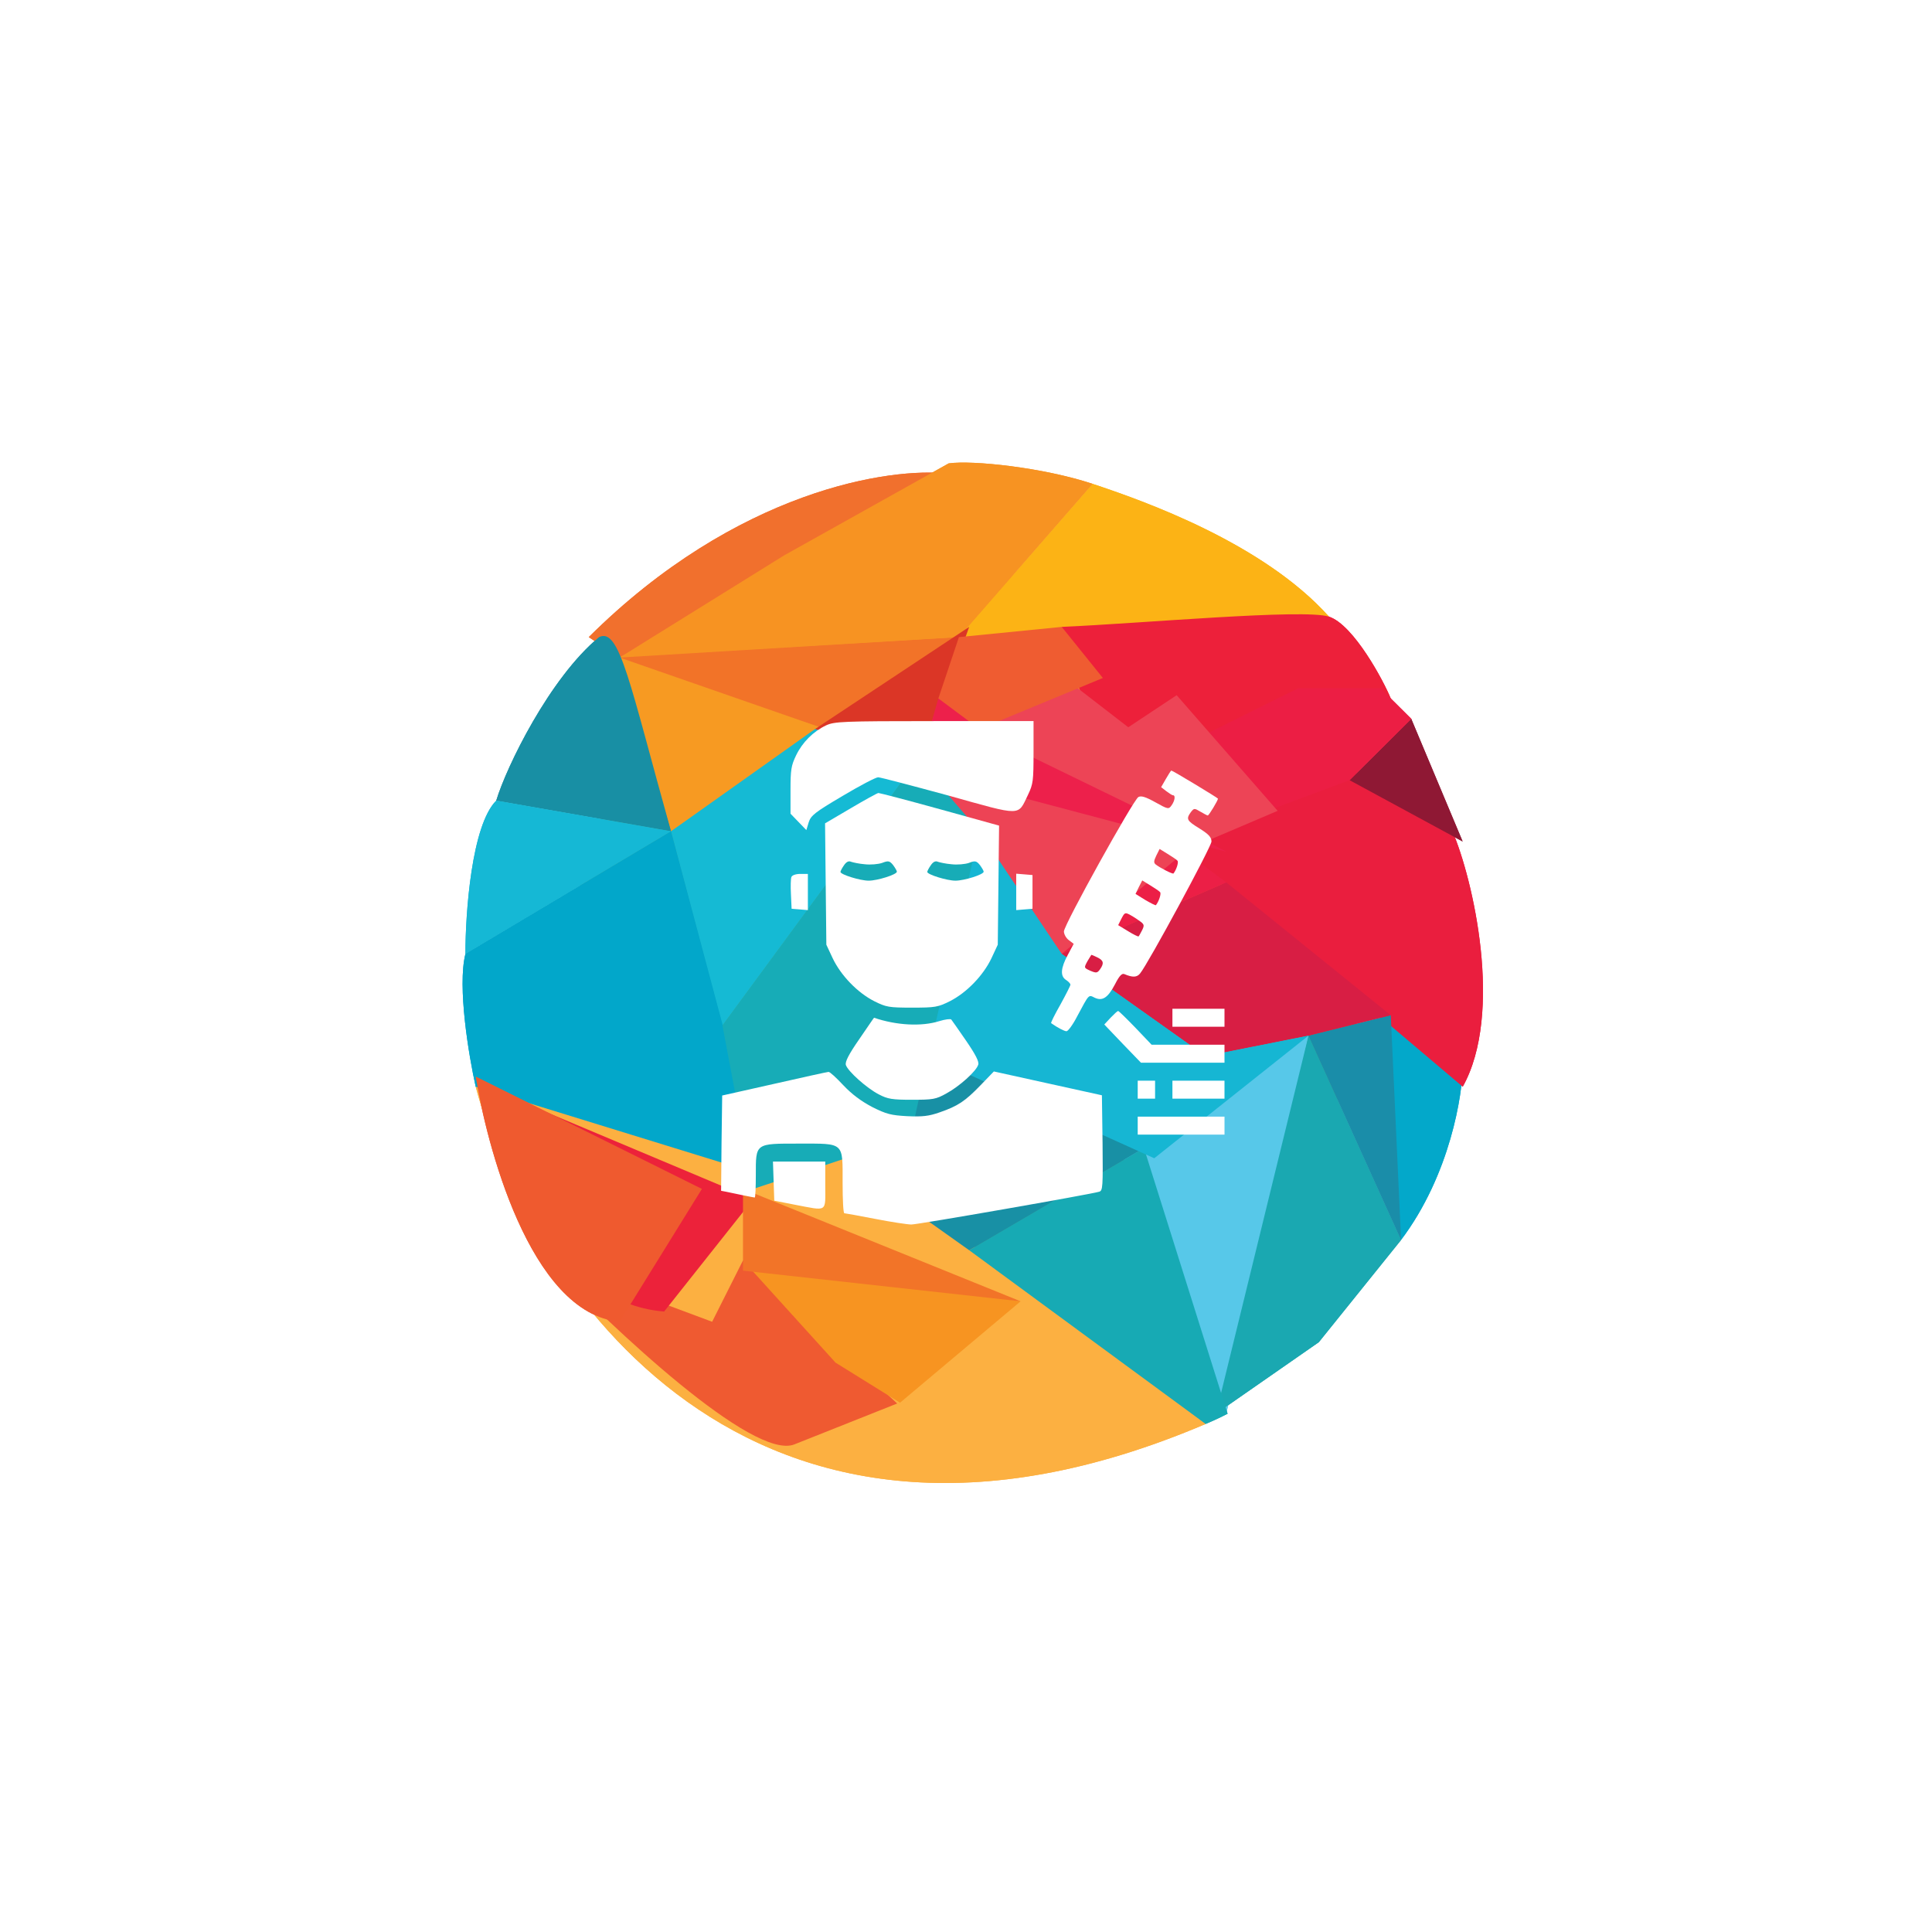 <svg xmlns="http://www.w3.org/2000/svg" width="142" height="142" viewBox="0 0 142 142" fill="none"><g filter="url(#filter0_f_1071_2996)"><circle cx="71" cy="71" r="29" fill="#FCB315"></circle></g><g filter="url(#filter1_f_1071_2996)"><path d="M90.131 103.907L96.177 76.118L82.574 85.131L90.131 103.907Z" fill="#57C8E9"></path><path d="M102.977 91.139L96.176 76.118L89.375 103.907L96.932 98.65L102.977 91.139Z" fill="#1AA8B1"></path><path d="M60.658 53.587L70.482 46.827L44.789 48.329L60.658 53.587Z" fill="#F27328"></path><path d="M80.3 35.562L70.477 46.827L97.681 45.325C92.845 39.918 84.079 36.813 80.3 35.562Z" fill="#FCB315"></path><path d="M45.541 48.33L43.273 46.828C54.155 36.012 65.44 34.31 69.722 34.811C68.513 35.411 53.097 44.074 45.541 48.33Z" fill="#F1702D"></path><path d="M80.305 35.561C76.677 34.36 71.488 33.809 69.725 34.059L57.634 40.819L45.543 48.329L70.481 46.827L80.305 35.561Z" fill="#F79322"></path><path d="M49.321 61.097L60.657 53.587L45.543 48.33L49.321 61.097Z" fill="#F79A22"></path><path d="M49.319 61.098C46.297 50.283 45.541 46.077 44.029 46.828C40.402 49.832 37.228 56.34 36.473 58.844L49.319 61.098Z" fill="#188FA4"></path><path d="M34.207 70.11L49.321 61.097L36.474 58.844C34.66 60.647 34.207 67.106 34.207 70.11Z" fill="#15B8D5"></path><path d="M59.898 53.587L71.234 46.076L67.455 56.591L59.898 53.587Z" fill="#DB3626"></path><path d="M67.457 55.84L59.9 53.587L49.32 61.097L53.099 75.368L67.457 55.84Z" fill="#15BAD4"></path><path d="M56.123 86.633L49.322 61.098L34.208 70.11C33.603 72.514 34.46 77.621 34.964 79.874C37.382 81.677 50.077 85.131 56.123 86.633Z" fill="#02A7CA"></path><path d="M88.619 104.658C54.764 119.079 38.743 94.144 34.965 79.874L56.88 86.633L62.17 84.38L88.619 104.658Z" fill="#FCB041"></path><path d="M107.506 78.372L101.461 73.114L102.972 91.139C106.6 86.333 107.506 80.374 107.506 78.372Z" fill="#03A8CA"></path><path d="M71.234 91.89L88.615 104.658C89.164 104.431 89.701 104.18 90.228 103.907L84.081 84.38L71.234 91.89Z" fill="#17AAB4"></path><path d="M107.509 79.874C110.532 74.466 108.265 64.603 106.753 61.098L99.197 56.591L87.106 62.6L107.509 79.874Z" fill="#EA1E3E"></path><path d="M68.211 56.591L88.615 61.849L78.035 70.11L68.211 56.591Z" fill="#ED4355"></path><path d="M99.191 57.342L103.726 52.836L107.504 61.849L99.191 57.342Z" fill="#8F1834"></path><path d="M71.99 61.097L67.456 55.84L53.098 75.367L55.365 87.384L62.166 85.131L66.7 88.135L71.99 61.097Z" fill="#17ACB7"></path><path d="M68.212 77.621L84.082 84.38L71.235 91.891L65.945 88.135L68.212 77.621Z" fill="#1890A5"></path><path d="M102.221 74.616L96.176 76.118L102.977 91.139L102.221 74.616Z" fill="#1A8DA9"></path><path d="M96.172 76.118L102.217 74.616L90.126 64.853L78.035 70.11L88.615 77.621L96.172 76.118Z" fill="#D81E44"></path><path d="M90.126 64.852L87.103 62.599L78.035 70.11L90.126 64.852Z" fill="#EC1F46"></path><path d="M68.968 51.334L90.128 62.6L67.457 56.591L68.968 51.334Z" fill="#ED204B"></path><path d="M78.035 70.11L71.989 61.098L68.211 77.621L84.836 85.131L96.171 76.119L88.615 77.621L78.035 70.11Z" fill="#16B6D3"></path><path d="M83.325 53.587C79.698 53.587 78.287 48.58 78.035 46.076C83.829 45.826 95.869 44.724 97.683 45.325C99.497 45.926 101.713 50.081 102.217 51.333C98.59 54.938 87.859 54.087 83.325 53.587Z" fill="#ED203A"></path><path d="M99.199 57.342L103.733 52.836L101.466 50.583H95.42L87.863 54.338L93.153 59.595L99.199 57.342Z" fill="#EC1E44"></path><path d="M86.483 51.096L93.906 59.595L88.616 61.848L71.367 53.456L74.922 47.269L82.927 53.453L86.483 51.096Z" fill="#ED4456"></path><path d="M68.969 51.334L70.48 46.827L78.037 46.076L81.06 49.831L71.992 53.587L68.969 51.334Z" fill="#EF5C31"></path><path d="M65.943 103.156L58.386 106.161C55.364 107.362 45.036 97.649 40.25 92.642L52.341 97.148L54.608 92.642L65.943 103.156Z" fill="#EF5A31"></path><path d="M48.813 96.397C40.58 95.736 36.651 85.106 35.715 79.874L55.363 88.135L48.813 96.397Z" fill="#EC223A"></path><path d="M45.544 97.148C38.894 96.547 35.721 83.879 34.965 79.123L51.59 87.384L45.544 97.148Z" fill="#EF5A2F"></path><path d="M75.013 95.646L66.152 103.097L61.411 100.152L54.609 92.642L75.013 95.646Z" fill="#F79421"></path><path d="M54.609 87.384V93.392L75.013 95.645L54.609 87.384Z" fill="#F27428"></path></g><path d="M90.131 103.907L96.177 76.118L82.574 85.131L90.131 103.907Z" fill="#57C8E9"></path><path d="M102.977 91.139L96.176 76.118L89.375 103.907L96.932 98.65L102.977 91.139Z" fill="#1AA8B1"></path><path d="M60.658 53.587L70.482 46.827L44.789 48.329L60.658 53.587Z" fill="#F27328"></path><path d="M80.3 35.562L70.477 46.827L97.681 45.325C92.845 39.918 84.079 36.813 80.3 35.562Z" fill="#FCB315"></path><path d="M45.541 48.33L43.273 46.828C54.155 36.012 65.44 34.31 69.722 34.811C68.513 35.411 53.097 44.074 45.541 48.33Z" fill="#F1702D"></path><path d="M80.305 35.561C76.677 34.36 71.488 33.809 69.725 34.059L57.634 40.819L45.543 48.329L70.481 46.827L80.305 35.561Z" fill="#F79322"></path><path d="M49.321 61.097L60.657 53.587L45.543 48.33L49.321 61.097Z" fill="#F79A22"></path><path d="M49.319 61.098C46.297 50.283 45.541 46.077 44.029 46.828C40.402 49.832 37.228 56.34 36.473 58.844L49.319 61.098Z" fill="#188FA4"></path><path d="M34.207 70.11L49.321 61.097L36.474 58.844C34.66 60.647 34.207 67.106 34.207 70.11Z" fill="#15B8D5"></path><path d="M59.898 53.587L71.234 46.076L67.455 56.591L59.898 53.587Z" fill="#DB3626"></path><path d="M67.457 55.84L59.9 53.587L49.32 61.097L53.099 75.368L67.457 55.84Z" fill="#15BAD4"></path><path d="M56.123 86.633L49.322 61.098L34.208 70.11C33.603 72.514 34.46 77.621 34.964 79.874C37.382 81.677 50.077 85.131 56.123 86.633Z" fill="#02A7CA"></path><path d="M88.619 104.658C54.764 119.079 38.743 94.144 34.965 79.874L56.88 86.633L62.17 84.38L88.619 104.658Z" fill="#FCB041"></path><path d="M107.506 78.372L101.461 73.114L102.972 91.139C106.6 86.333 107.506 80.374 107.506 78.372Z" fill="#03A8CA"></path><path d="M71.234 91.89L88.615 104.658C89.164 104.431 89.701 104.18 90.228 103.907L84.081 84.38L71.234 91.89Z" fill="#17AAB4"></path><path d="M107.509 79.874C110.532 74.466 108.265 64.603 106.753 61.098L99.197 56.591L87.106 62.6L107.509 79.874Z" fill="#EA1E3E"></path><path d="M68.211 56.591L88.615 61.849L78.035 70.11L68.211 56.591Z" fill="#ED4355"></path><path d="M99.191 57.342L103.726 52.836L107.504 61.849L99.191 57.342Z" fill="#8F1834"></path><path d="M71.99 61.097L67.456 55.84L53.098 75.367L55.365 87.384L62.166 85.131L66.7 88.135L71.99 61.097Z" fill="#17ACB7"></path><path d="M68.212 77.621L84.082 84.38L71.235 91.891L65.945 88.135L68.212 77.621Z" fill="#1890A5"></path><path d="M102.221 74.616L96.176 76.118L102.977 91.139L102.221 74.616Z" fill="#1A8DA9"></path><path d="M96.172 76.118L102.217 74.616L90.126 64.853L78.035 70.11L88.615 77.621L96.172 76.118Z" fill="#D81E44"></path><path d="M90.126 64.852L87.103 62.599L78.035 70.11L90.126 64.852Z" fill="#EC1F46"></path><path d="M68.968 51.334L90.128 62.6L67.457 56.591L68.968 51.334Z" fill="#ED204B"></path><path d="M78.035 70.11L71.989 61.098L68.211 77.621L84.836 85.131L96.171 76.119L88.615 77.621L78.035 70.11Z" fill="#16B6D3"></path><path d="M83.325 53.587C79.698 53.587 78.287 48.58 78.035 46.076C83.829 45.826 95.869 44.724 97.683 45.325C99.497 45.926 101.713 50.081 102.217 51.333C98.59 54.938 87.859 54.087 83.325 53.587Z" fill="#ED203A"></path><path d="M99.199 57.342L103.733 52.836L101.466 50.583H95.42L87.863 54.338L93.153 59.595L99.199 57.342Z" fill="#EC1E44"></path><path d="M86.483 51.096L93.906 59.595L88.616 61.848L71.367 53.456L74.922 47.269L82.927 53.453L86.483 51.096Z" fill="#ED4456"></path><path d="M68.969 51.334L70.48 46.827L78.037 46.076L81.06 49.831L71.992 53.587L68.969 51.334Z" fill="#EF5C31"></path><path d="M65.943 103.156L58.386 106.161C55.364 107.362 45.036 97.649 40.25 92.642L52.341 97.148L54.608 92.642L65.943 103.156Z" fill="#EF5A31"></path><path d="M48.813 96.397C40.58 95.736 36.651 85.106 35.715 79.874L55.363 88.135L48.813 96.397Z" fill="#EC223A"></path><path d="M45.544 97.148C38.894 96.547 35.721 83.879 34.965 79.123L51.59 87.384L45.544 97.148Z" fill="#EF5A2F"></path><path d="M75.013 95.646L66.152 103.097L61.411 100.152L54.609 92.642L75.013 95.646Z" fill="#F79421"></path><path d="M54.609 87.384V93.392L75.013 95.645L54.609 87.384Z" fill="#F27428"></path><path d="M60.717 53.314C59.776 53.76 58.979 54.553 58.516 55.511C58.149 56.271 58.102 56.568 58.102 58.088V59.805L58.676 60.4L59.266 61.011L59.441 60.433C59.601 59.938 59.888 59.706 61.929 58.501C63.205 57.741 64.369 57.13 64.545 57.13C64.704 57.13 67.017 57.741 69.696 58.468C75.198 60.004 74.784 60.004 75.565 58.401C75.932 57.625 75.964 57.394 75.964 55.279V53H68.675C61.913 53 61.323 53.033 60.717 53.314Z" fill="white"></path><path d="M85.693 57.245L85.342 57.856L85.725 58.153C85.932 58.302 86.139 58.451 86.219 58.451C86.41 58.451 86.347 58.864 86.108 59.194C85.9 59.491 85.852 59.491 84.911 58.963C84.194 58.566 83.875 58.467 83.667 58.583C83.285 58.814 78.197 67.981 78.197 68.46C78.197 68.659 78.357 68.956 78.564 69.105L78.915 69.369L78.484 70.178C77.958 71.153 77.91 71.748 78.357 72.028C78.532 72.144 78.676 72.293 78.676 72.375C78.676 72.441 78.341 73.102 77.942 73.829C77.527 74.556 77.224 75.167 77.256 75.2C77.751 75.547 78.229 75.794 78.388 75.794C78.5 75.794 78.867 75.299 79.186 74.671C80.063 73.036 79.999 73.102 80.462 73.333C81.036 73.598 81.435 73.333 81.961 72.326C82.28 71.698 82.471 71.516 82.647 71.599C83.237 71.847 83.556 71.847 83.795 71.549C84.385 70.839 89.042 62.217 89.042 61.853C89.042 61.539 88.851 61.325 88.165 60.895C87.224 60.317 87.16 60.202 87.527 59.69C87.766 59.392 87.782 59.392 88.229 59.657C88.484 59.805 88.723 59.937 88.771 59.937C88.851 59.937 89.52 58.831 89.52 58.699C89.52 58.649 86.187 56.634 86.092 56.634C86.06 56.634 85.884 56.914 85.693 57.245ZM86.538 63.257C86.65 63.34 86.474 63.918 86.251 64.199C86.187 64.265 85.23 63.769 84.943 63.538C84.784 63.406 84.8 63.274 84.991 62.877L85.23 62.398L85.82 62.762C86.139 62.96 86.474 63.175 86.538 63.257ZM85.262 65.57C85.374 65.653 85.183 66.247 84.959 66.528C84.927 66.561 84.576 66.379 84.178 66.148L83.46 65.702L83.699 65.207L83.954 64.711L84.545 65.074C84.864 65.273 85.198 65.487 85.262 65.57ZM83.843 67.75C84.098 67.948 84.114 68.031 83.939 68.378C83.827 68.593 83.715 68.807 83.683 68.824C83.667 68.857 83.317 68.692 82.918 68.444L82.184 67.998L82.424 67.519C82.663 67.056 82.695 67.04 83.109 67.271C83.349 67.403 83.667 67.618 83.843 67.75ZM80.669 70.377C81.116 70.591 81.163 70.806 80.845 71.252C80.653 71.516 80.573 71.533 80.143 71.351C79.664 71.136 79.664 71.136 79.92 70.657C80.079 70.393 80.207 70.178 80.223 70.178C80.239 70.178 80.446 70.261 80.669 70.377Z" fill="white"></path><path d="M62.523 59.409L60.641 60.515L60.688 64.975L60.736 69.435L61.199 70.426C61.805 71.698 63.017 72.953 64.245 73.581C65.138 74.027 65.329 74.06 67.036 74.06C68.742 74.06 68.934 74.027 69.827 73.581C71.055 72.953 72.267 71.698 72.873 70.426L73.335 69.435L73.383 65.058L73.431 60.681L69.077 59.475C66.685 58.814 64.66 58.285 64.564 58.285C64.484 58.285 63.559 58.798 62.523 59.409ZM63.559 63.522C63.974 63.571 64.548 63.522 64.835 63.423C65.297 63.241 65.393 63.274 65.648 63.588C65.792 63.786 65.919 64.001 65.919 64.067C65.919 64.281 64.484 64.728 63.846 64.728C63.224 64.728 61.773 64.281 61.773 64.083C61.773 64.034 61.885 63.803 62.028 63.604C62.204 63.34 62.379 63.257 62.554 63.34C62.698 63.389 63.145 63.489 63.559 63.522ZM69.939 63.522C70.353 63.571 70.927 63.522 71.214 63.423C71.677 63.241 71.772 63.274 72.028 63.588C72.171 63.786 72.299 64.001 72.299 64.067C72.299 64.281 70.864 64.728 70.225 64.728C69.604 64.728 68.152 64.281 68.152 64.083C68.152 64.034 68.264 63.803 68.407 63.604C68.583 63.34 68.758 63.257 68.934 63.34C69.077 63.389 69.524 63.489 69.939 63.522Z" fill="white"></path><path d="M58.166 64.463C58.118 64.579 58.102 65.157 58.134 65.735L58.182 66.793L58.788 66.842L59.378 66.892V65.57V64.232H58.82C58.485 64.232 58.214 64.331 58.166 64.463Z" fill="white"></path><path d="M74.691 65.554V66.892L75.297 66.842L75.888 66.793V65.554V64.315L75.297 64.265L74.691 64.216V65.554Z" fill="white"></path><path d="M86.172 74.804V75.464H88.086H89.999V74.804V74.143H88.086H86.172V74.804Z" fill="white"></path><path d="M81.627 74.803L81.164 75.299L82.504 76.703L83.859 78.107H86.921H89.999V77.446V76.785H87.32H84.641L83.461 75.547C82.807 74.869 82.233 74.308 82.185 74.308C82.121 74.308 81.882 74.539 81.627 74.803Z" fill="white"></path><path d="M63.158 76.373C62.377 77.496 62.105 78.041 62.169 78.272C62.313 78.735 63.716 79.99 64.593 80.436C65.247 80.783 65.598 80.832 67.033 80.832C68.564 80.832 68.788 80.799 69.553 80.37C70.526 79.841 71.754 78.735 71.898 78.256C71.977 78.041 71.706 77.512 71.004 76.488C70.462 75.695 69.968 75.002 69.92 74.936C69.856 74.87 69.473 74.919 69.043 75.051C67.735 75.464 65.885 75.365 64.242 74.803C64.227 74.803 63.748 75.514 63.158 76.373Z" fill="white"></path><path d="M56.907 79.66L53.08 80.519L53.032 84.02L53 87.522L53.351 87.588C54.116 87.754 55.408 88.018 55.472 88.018C55.52 88.018 55.552 87.275 55.552 86.366C55.552 84.004 55.488 84.054 58.741 84.054C62.09 84.054 61.931 83.921 61.931 86.944C61.931 88.166 61.979 89.174 62.059 89.174C62.122 89.174 63.143 89.356 64.323 89.587C65.503 89.818 66.716 90 66.987 90C67.465 90 80.144 87.787 80.798 87.588C81.053 87.506 81.069 87.225 81.037 84.004L80.989 80.502L77.018 79.627L73.047 78.751L72.074 79.759C70.926 80.948 70.4 81.295 69.06 81.758C68.263 82.038 67.8 82.088 66.684 82.038C65.487 81.972 65.153 81.89 64.1 81.361C63.287 80.932 62.601 80.42 61.979 79.759C61.468 79.214 60.99 78.768 60.894 78.784C60.815 78.784 59.013 79.181 56.907 79.66Z" fill="white"></path><path d="M83.621 80.089V80.75H84.259H84.897V80.089V79.429H84.259H83.621V80.089Z" fill="white"></path><path d="M86.172 80.089V80.75H88.086H89.999V80.089V79.429H88.086H86.172V80.089Z" fill="white"></path><path d="M83.621 82.732V83.393H86.811H90V82.732V82.072H86.811H83.621V82.732Z" fill="white"></path><path d="M56.86 86.812L56.908 88.249L58.423 88.546C60.863 89.009 60.656 89.141 60.656 87.109V85.375H58.742H56.812L56.86 86.812Z" fill="white"></path><defs><filter id="filter0_f_1071_2996" x="0.8" y="0.8" width="140.4" height="140.4" filterUnits="userSpaceOnUse" color-interpolation-filters="sRGB"><feGaussianBlur stdDeviation="20.6"></feGaussianBlur></filter><filter id="filter1_f_1071_2996" x="17" y="17" width="109" height="109" filterUnits="userSpaceOnUse" color-interpolation-filters="sRGB"><feGaussianBlur stdDeviation="8.5"></feGaussianBlur></filter></defs></svg>